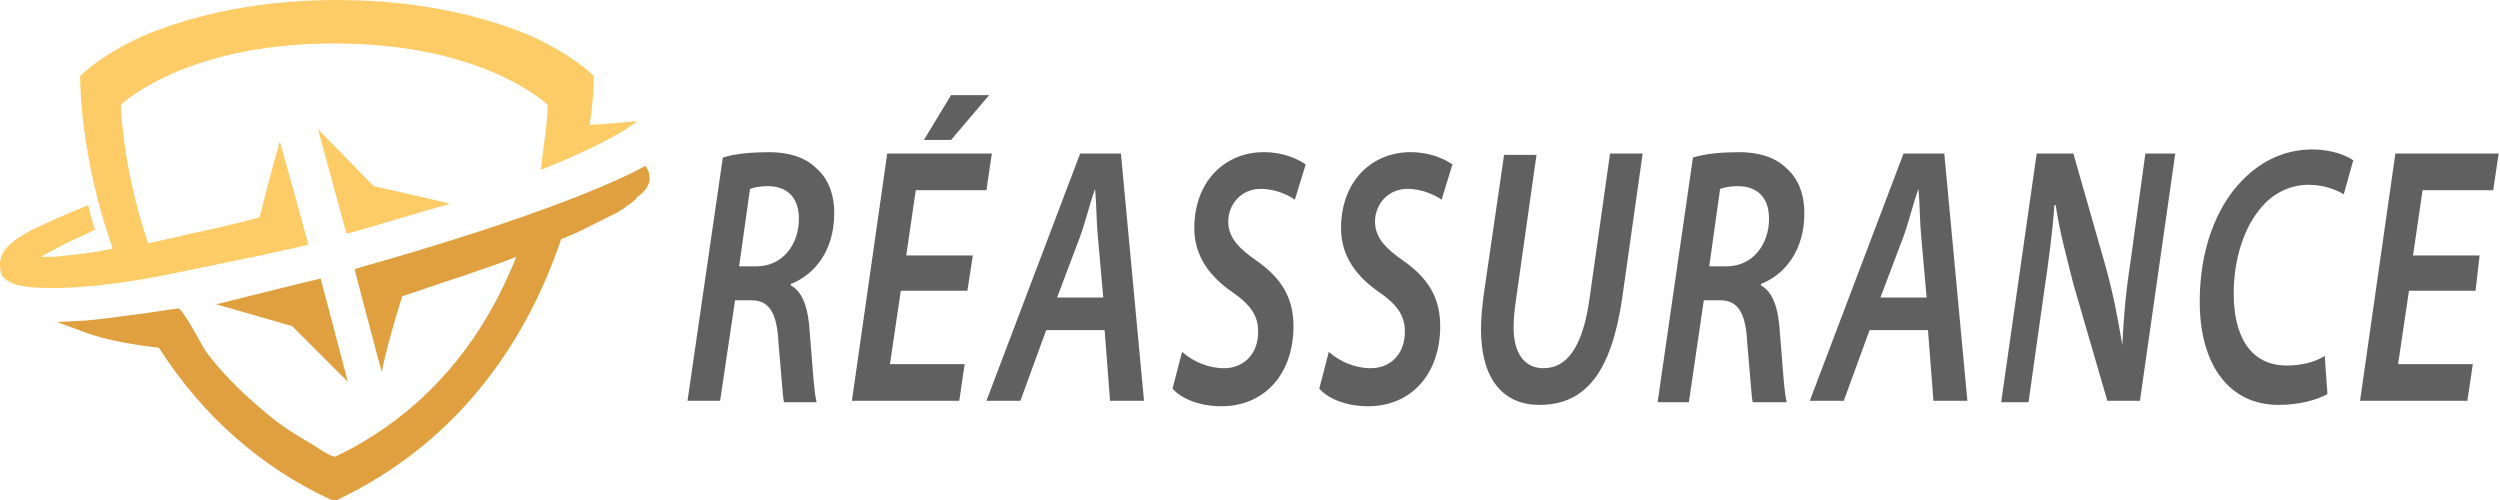 <?xml version="1.0" encoding="utf-8"?>
<!-- Generator: Adobe Illustrator 24.1.0, SVG Export Plug-In . SVG Version: 6.00 Build 0)  -->
<svg version="1.1" id="Layer_1" xmlns="http://www.w3.org/2000/svg" xmlns:xlink="http://www.w3.org/1999/xlink" x="0px" y="0px"
	 width="184px" height="36.8px" viewBox="0 0 184 36.8" style="enable-background:new 0 0 184 36.8;" xml:space="preserve">
<style type="text/css">
	.st0{fill:#606060;}
	.st1{fill:none;}
	.st2{fill:#E0A03F;}
	.st3{fill:#FDCC67;}
</style>
<g>
	<path class="st0" d="M53.2,11.6c0.9-0.3,2.2-0.4,3.4-0.4c1.3,0,2.6,0.3,3.5,1.2c0.8,0.7,1.3,1.8,1.3,3.3c0,2.7-1.4,4.5-3.2,5.2
		l0,0.1c0.9,0.5,1.3,1.7,1.4,3.5c0.2,2.3,0.3,4.3,0.5,5.1h-2.4c-0.1-0.4-0.2-2.2-0.4-4.3c-0.1-2.3-0.7-3.2-2-3.2h-1.2L53,29.5h-2.4
		L53.2,11.6z M54.4,19.6h1.3c1.8,0,3.1-1.5,3.1-3.5c0-1.7-1-2.4-2.3-2.4c-0.6,0-1,0.1-1.3,0.2L54.4,19.6z"/>
	<path class="st0" d="M71.2,21.4h-4.9l-0.8,5.4h5.5l-0.4,2.7h-7.9l2.6-18.2H73L72.6,14h-5.2l-0.7,4.8h4.9L71.2,21.4z M72.8,7
		L70,10.3h-2L70,7H72.8z"/>
	<path class="st0" d="M77,24.3l-1.9,5.2h-2.5l6.9-18.2h3l1.7,18.2h-2.5l-0.4-5.2H77z M81.2,21.9l-0.4-4.5c-0.1-1-0.1-2.4-0.2-3.5h0
		c-0.4,1.1-0.7,2.4-1.1,3.5l-1.7,4.5H81.2z"/>
	<path class="st0" d="M87,25.9c0.8,0.7,1.9,1.2,3.1,1.2c1.3,0,2.5-0.9,2.5-2.7c0-1.2-0.6-2-1.9-2.9c-1.6-1.1-2.8-2.6-2.8-4.7
		c0-3.5,2.3-5.6,5.1-5.6c1.5,0,2.5,0.5,3.1,0.9l-0.8,2.6c-0.4-0.3-1.4-0.8-2.5-0.8c-1.5,0-2.4,1.2-2.4,2.4c0,1.2,0.8,2,2.1,2.9
		c1.7,1.2,2.7,2.6,2.7,4.8c0,3.6-2.2,5.9-5.3,5.9c-1.7,0-3-0.6-3.6-1.3L87,25.9z"/>
	<path class="st0" d="M97.8,25.9c0.8,0.7,1.9,1.2,3.1,1.2c1.3,0,2.5-0.9,2.5-2.7c0-1.2-0.6-2-1.9-2.9c-1.6-1.1-2.8-2.6-2.8-4.7
		c0-3.5,2.3-5.6,5.1-5.6c1.5,0,2.5,0.5,3.1,0.9l-0.8,2.6c-0.4-0.3-1.4-0.8-2.5-0.8c-1.5,0-2.4,1.2-2.4,2.4c0,1.2,0.8,2,2.1,2.9
		c1.7,1.2,2.7,2.6,2.7,4.8c0,3.6-2.2,5.9-5.3,5.9c-1.7,0-3-0.6-3.6-1.3L97.8,25.9z"/>
	<path class="st0" d="M113.1,11.3l-1.5,10.6c-0.1,0.7-0.2,1.4-0.2,2.2c0,1.9,0.8,3,2.2,3c1.7,0,2.9-1.5,3.4-5.2l1.5-10.6h2.4
		l-1.5,10.6c-0.8,5.5-2.7,7.9-6.1,7.9c-2.6,0-4.3-1.8-4.3-5.6c0-0.8,0.1-1.7,0.2-2.5l1.5-10.3H113.1z"/>
	<path class="st0" d="M124.6,11.6c0.9-0.3,2.2-0.4,3.4-0.4c1.3,0,2.6,0.3,3.5,1.2c0.8,0.7,1.3,1.8,1.3,3.3c0,2.7-1.4,4.5-3.2,5.2
		l0,0.1c0.9,0.5,1.3,1.7,1.4,3.5c0.2,2.3,0.3,4.3,0.5,5.1H129c-0.1-0.4-0.2-2.2-0.4-4.3c-0.1-2.3-0.7-3.2-2-3.2h-1.2l-1.1,7.5H122
		L124.6,11.6z M125.8,19.6h1.3c1.8,0,3.1-1.5,3.1-3.5c0-1.7-1-2.4-2.3-2.4c-0.6,0-1,0.1-1.3,0.2L125.8,19.6z"/>
	<path class="st0" d="M137.6,24.3l-1.9,5.2h-2.5l6.9-18.2h3l1.7,18.2h-2.5l-0.4-5.2H137.6z M141.8,21.9l-0.4-4.5
		c-0.1-1-0.1-2.4-0.2-3.5h0c-0.4,1.1-0.7,2.4-1.1,3.5l-1.7,4.5H141.8z"/>
	<path class="st0" d="M147.3,29.5l2.6-18.2h2.7l2.4,8.4c0.6,2.2,0.9,3.9,1.2,5.7l0,0c0.1-1.8,0.2-3.5,0.6-6.1l1.1-8h2.2l-2.6,18.2
		h-2.4l-2.5-8.6c-0.6-2.4-1-3.8-1.3-5.8l-0.1,0c-0.1,1.7-0.4,4-0.8,6.7l-1.1,7.8H147.3z"/>
	<path class="st0" d="M171.3,29c-0.7,0.4-2,0.8-3.6,0.8c-3.6,0-5.8-2.9-5.8-7.6c0-3.8,1.2-7,3.2-9c1.4-1.4,3.1-2.2,5.1-2.2
		c1.5,0,2.6,0.5,3,0.8l-0.7,2.5c-0.5-0.3-1.4-0.7-2.6-0.7c-1.3,0-2.6,0.6-3.5,1.7c-1.2,1.4-2,3.7-2,6.3c0,3.1,1.2,5.3,3.9,5.3
		c1,0,2-0.2,2.8-0.7L171.3,29z"/>
	<path class="st0" d="M182.2,21.4h-4.9l-0.8,5.4h5.5l-0.4,2.7h-7.9l2.6-18.2h7.6l-0.4,2.7h-5.2l-0.7,4.8h4.9L182.2,21.4z"/>
</g>
<g id="XMLID_28_">
	<g id="XMLID_47_">
		<path id="XMLID_55_" class="st2" d="M47.8,13c0-0.3-0.1-0.5-0.3-0.8c0,0-4.7,2.9-21.4,7.6c0.1,0.5,2,7.6,2,7.6s0.2-1.4,1.5-5.6
			c0.7-0.2,2.9-1,4.5-1.5c1.4-0.5,2.7-0.9,3.9-1.4c-2.1,5.3-6,11.2-13.3,14.7c-0.2,0.1-1.3-0.6-1.4-0.7c-0.5-0.3-1-0.6-1.5-0.9
			c-1-0.6-1.9-1.3-2.8-2.1c-1.4-1.2-2.8-2.6-3.9-4.1c-0.2-0.3-1.7-3.2-2-3.1c0,0-5.3,0.8-6.9,0.9l-2,0.1l1.9,0.7
			c1.8,0.7,4,1,5.6,1.2c3.2,5,7.5,8.8,12.7,11.2l0.2,0.1l0.2-0.1c9.5-4.5,14.2-12.4,16.5-19.2c0.5-0.2,1-0.4,1.4-0.6
			c0.8-0.4,1.8-0.9,2.8-1.4c0.3-0.2,0.5-0.3,0.7-0.5c0.2-0.1,0.5-0.3,0.7-0.6C47.5,14.1,47.9,13.5,47.8,13z"/>
		<path id="XMLID_69_" class="st2" d="M21.5,24l4.1,4.1l-2-7.6l-0.4,0.1c-0.1,0-4.9,1.2-7.3,1.8C15.6,22.3,21.5,24,21.5,24z"/>
	</g>
	<g id="XMLID_39_">
		<path id="XMLID_56_" class="st3" d="M39.8,12.5c0,0,5.2-2,7.1-3.6c0,0-1.7,0.2-3.5,0.3c0.3-2,0.3-3.3,0.3-3.4V5.6l-0.1-0.1
			c-0.1-0.1-1.4-1.4-4.4-2.8C36.4,1.5,31.6,0,24.8,0S13.2,1.5,10.4,2.7C7.4,4.1,6.1,5.4,6,5.5L5.9,5.6v0.2c0,0.1,0,5.8,2.4,12.5
			c-0.3,0.1-0.7,0.1-1,0.2C6,18.7,4.9,18.8,4,18.9c-0.4,0-0.7,0-1,0c0,0,0,0,0,0c0.4-0.2,0.9-0.5,1.5-0.8C5.2,17.7,6,17.4,7,16.9
			c-0.2-0.6-0.4-1.2-0.5-1.8C5,15.7,3.6,16.3,2.2,17c-0.9,0.5-2.1,1.2-2.2,2.3c0,0.3,0,0.6,0.1,0.9c0.3,0.6,1.2,0.8,1.8,0.9
			c0.8,0.1,1.6,0.1,2.5,0.1c3.3-0.1,6.7-0.7,9.9-1.4c1.6-0.3,3.3-0.7,4.9-1c1.2-0.3,2.4-0.5,3.5-0.8l-2.1-7.6c0,0-0.6,2-1.5,5.6
			c-0.4,0.1-3,0.8-5.1,1.2c-1.1,0.3-2.2,0.5-3.1,0.7c-1.7-5-2-9.3-2-10.2c0.8-0.7,5.5-4.5,15.7-4.5c10.2,0,14.9,3.8,15.7,4.5
			c0,0.3,0,0.8-0.1,1.6L39.8,12.5z"/>
		<path id="XMLID_67_" class="st3" d="M27.5,13.7l-4.1-4.2l2.1,7.7l0.4-0.1c0.1,0,4.7-1.4,7.2-2.1C33.3,15,27.5,13.7,27.5,13.7z"/>
	</g>
</g>
</svg>
